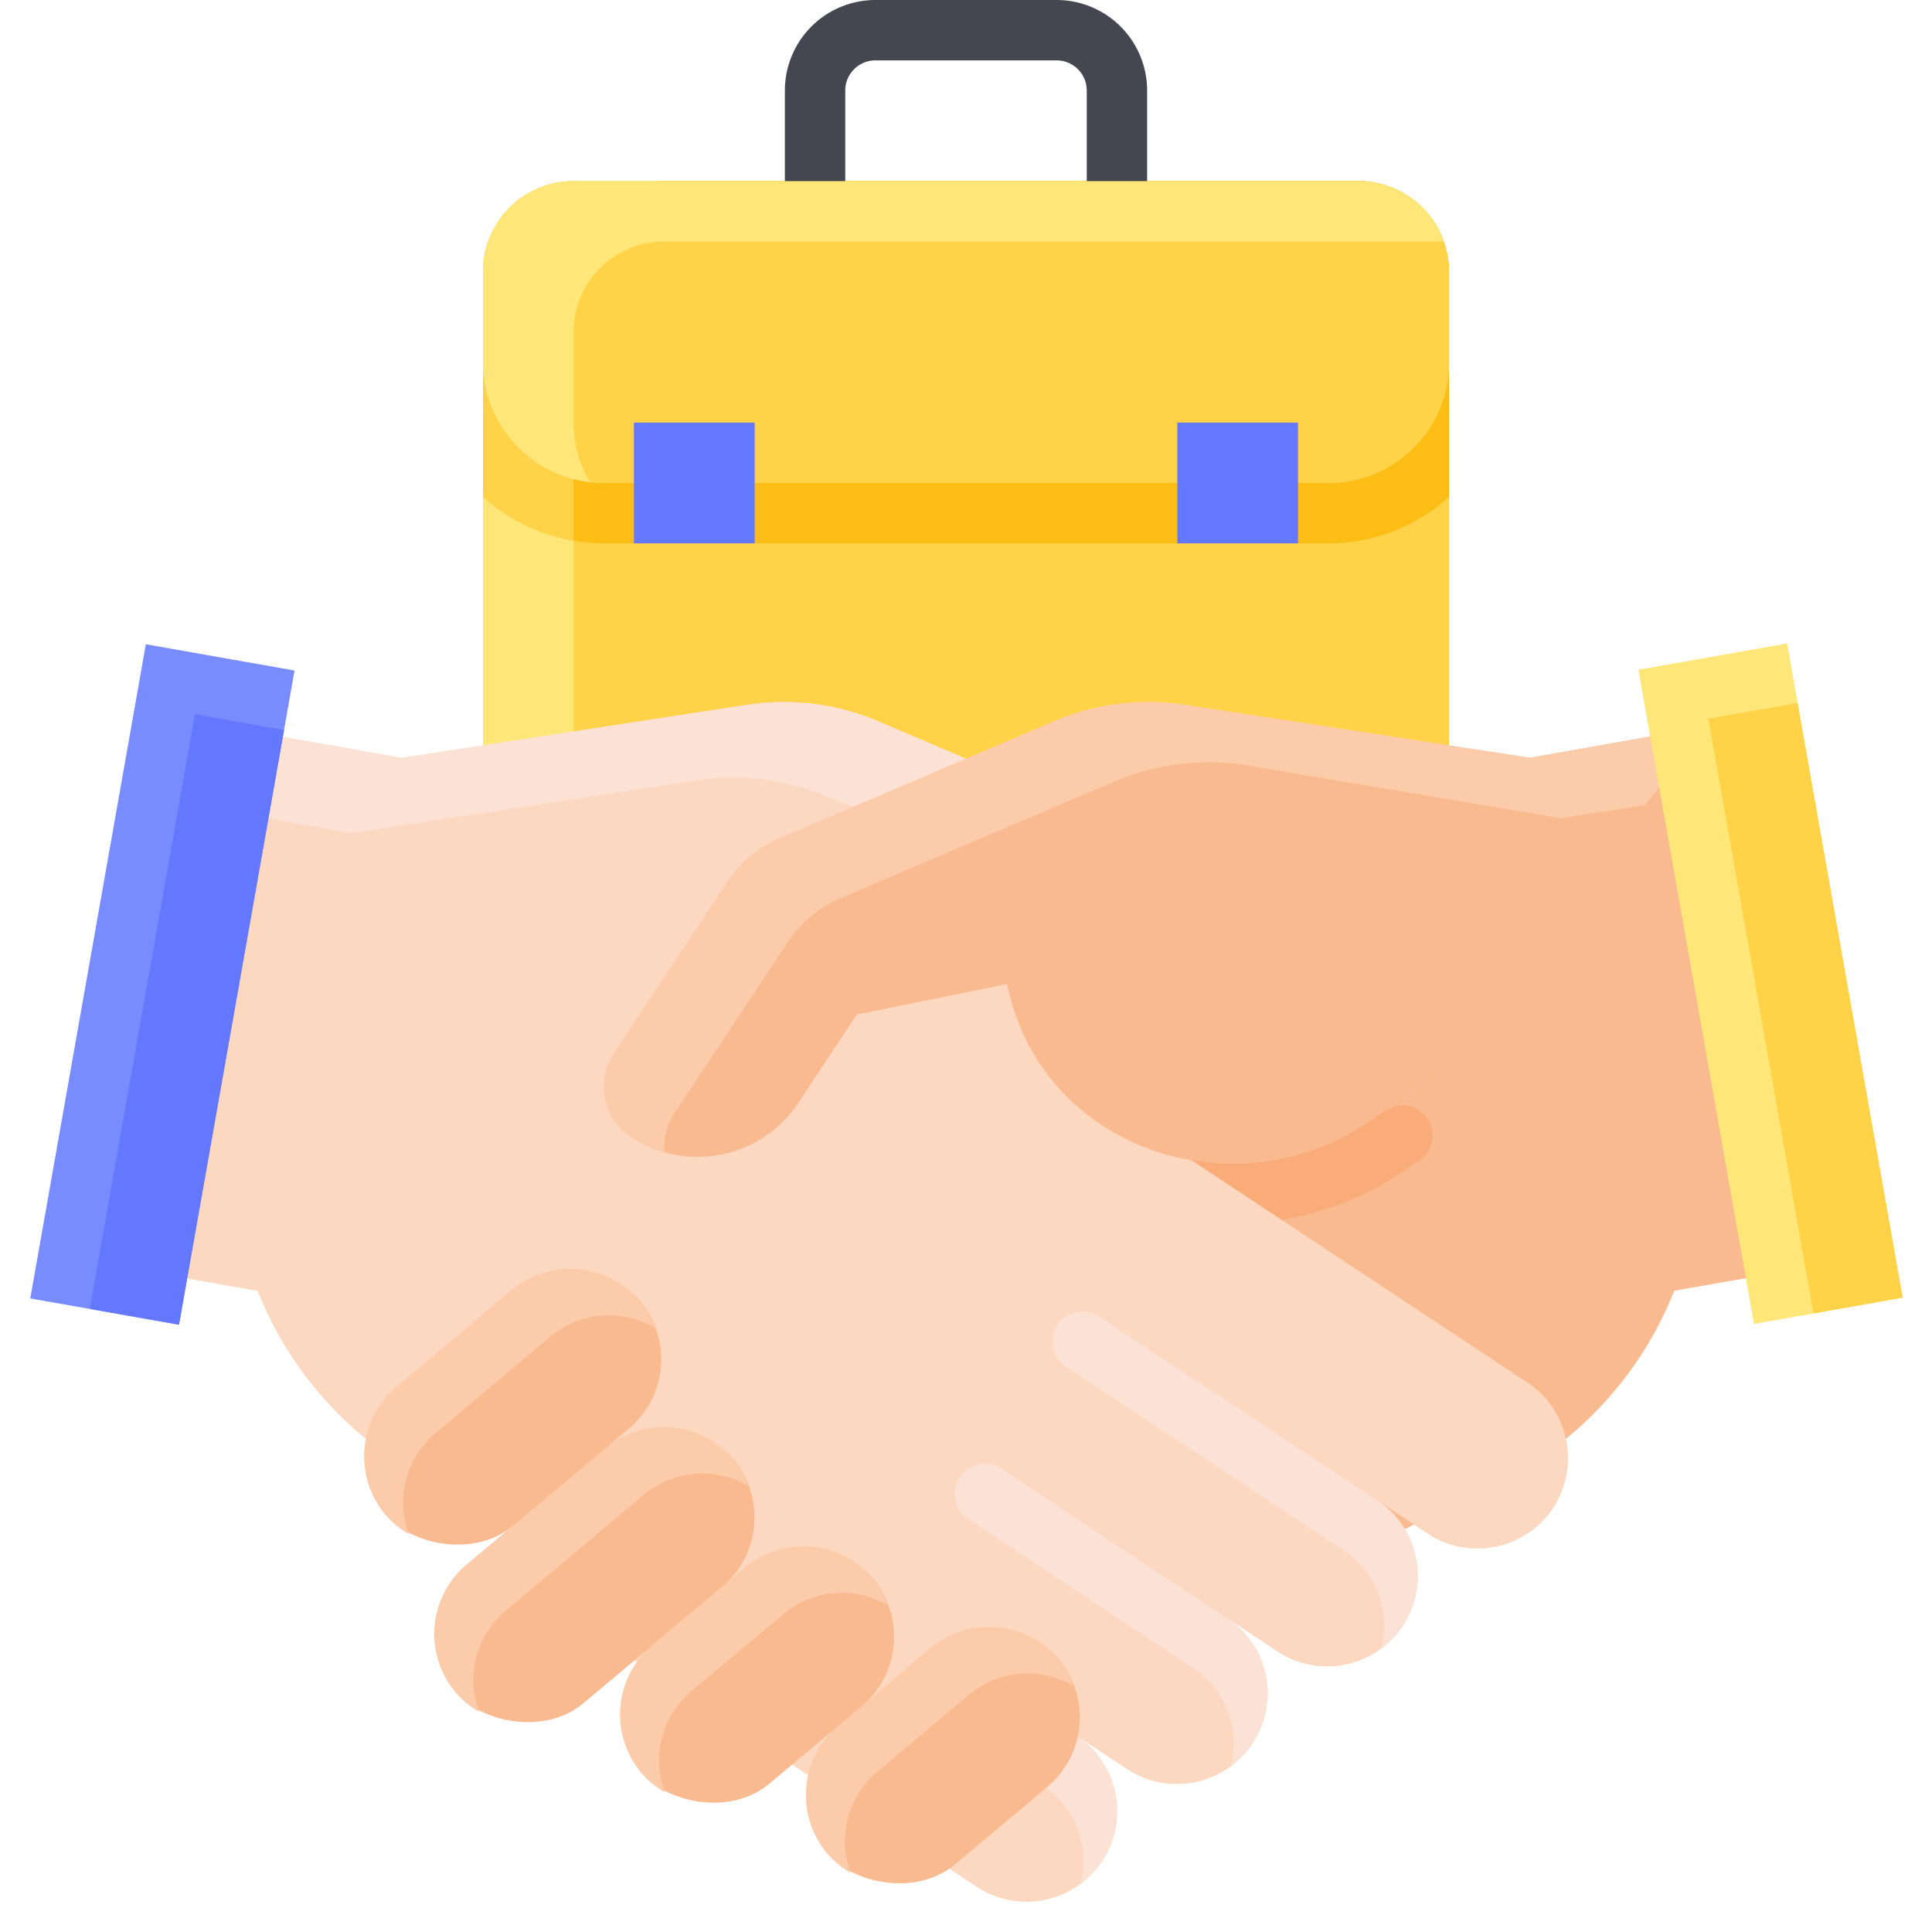 <svg id="Flat" height="512" viewBox="0 0 64 64" width="512" xmlns="http://www.w3.org/2000/svg"><rect fill="#ffe678" height="24" rx="3" width="32" x="16" y="6"/><path d="m45 6h-26a3 3 0 0 0 -3 3v7.46a5.969 5.969 0 0 0 4 1.54h24a5.969 5.969 0 0 0 4-1.54v-7.46a3 3 0 0 0 -3-3z" fill="#ffd248"/><rect fill="#ffd248" height="24" rx="3" width="29" x="19" y="6"/><path d="m45 6h-23a3 3 0 0 0 -3 3v8.91a6 6 0 0 0 1 .09h24a5.969 5.969 0 0 0 4-1.54v-7.46a3 3 0 0 0 -3-3z" fill="#fcbe14"/><path d="m35 0h-6a3 3 0 0 0 -3 3v3a1 1 0 0 0 2 0v-3a1 1 0 0 1 1-1h6a1 1 0 0 1 1 1v3a1 1 0 0 0 2 0v-3a3 3 0 0 0 -3-3z" fill="#464650"/><path d="m19 6h26a3 3 0 0 1 3 3v3a4 4 0 0 1 -4 4h-24a4 4 0 0 1 -4-4v-3a3 3 0 0 1 3-3z" fill="#ffe678"/><path d="m48 9a2.962 2.962 0 0 0 -.184-1h-25.816a3 3 0 0 0 -3 3v3a3.959 3.959 0 0 0 .529 1.953 4.061 4.061 0 0 0 .471.047h24a4 4 0 0 0 4-4z" fill="#ffd248"/><path d="m39 14h4v4h-4z" fill="#6478ff"/><path d="m21 14h4v4h-4z" fill="#6478ff" transform="matrix(-1 0 0 -1 46 32)"/><path d="m44.771 36.562-4.856-7.338a4.006 4.006 0 0 0 -1.767-1.472l-9.048-3.859a8 8 0 0 0 -4.346-.549l-11.454 1.756-5.913-1.047-3.164 17.947 4.316.761a12.038 12.038 0 0 0 5.824 6.348l12.876 6.419 6.46 3.2z" fill="#fce2d4"/><path d="m43.116 39.064-4.857-7.338a4 4 0 0 0 -1.767-1.472l-9.053-3.854a8 8 0 0 0 -4.346-.549l-11.453 1.749-4.731-.834-2.686 15.234 4.316.761a12.038 12.038 0 0 0 5.824 6.348l12.876 6.419 6.46 3.2z" fill="#fcd8c0"/><path d="m-5.628 30.101h22v5h-22z" fill="#788cff" transform="matrix(.174 -.985 .985 .174 -27.667 32.231)"/><path d="m-3.817 32.26h20v3h-20z" fill="#6478ff" transform="matrix(.174 -.985 .985 .174 -28.137 33.987)"/><path d="m36.761 55.525 12.876-6.419a12.038 12.038 0 0 0 5.824-6.348l4.316-.758-3.164-17.947-5.913 1.047-10.218-.362" fill="#f9ba8f"/><path d="m36.621 43.742 10.668 7.058a3 3 0 0 0 4.158-.846 3 3 0 0 0 -.847-4.154l-15.01-9.935" fill="#fcd8c0"/><path d="m36.556 43.7 9.065 6a3 3 0 0 1 .846 4.158 3 3 0 0 1 -4.157.845l-6.671-4.415" fill="#fcd8c0"/><path d="m20.676 54.774 11.675 7.726a3 3 0 0 0 4.157-.846 3 3 0 0 0 -.846-4.157l-1.662-1.097 3.33 2.2a3 3 0 0 0 4.158-.846 3 3 0 0 0 -.846-4.157l-5-3.312" fill="#fcd8c0"/><path d="m45.621 49.7-9.172-6.071a1 1 0 1 0 -1.1 1.668l9.172 6.071a2.991 2.991 0 0 1 1.245 3.222 2.945 2.945 0 0 0 .7-.732 3 3 0 0 0 -.845-4.158z" fill="#fce2d4"/><path d="m40.642 53.6-7.505-4.968a1 1 0 0 0 -1.1 1.668l7.5 4.967a2.992 2.992 0 0 1 1.245 3.223 2.972 2.972 0 0 0 -.141-4.89z" fill="#fce2d4"/><path d="m35.662 57.5-3.335-2.21a1 1 0 0 0 -1.1 1.668l3.336 2.208a2.991 2.991 0 0 1 1.237 3.222 2.949 2.949 0 0 0 .705-.733 3 3 0 0 0 -.843-4.155z" fill="#fce2d4"/><path d="m56.613 24.053-5.913 1.047-11.449-1.756a8 8 0 0 0 -4.346.549l-9.053 3.859a4.006 4.006 0 0 0 -1.767 1.472l-3.753 5.67a2 2 0 0 0 .564 2.772 4 4 0 0 0 5.544-1.128l1.94-2.931 4.984-1.014q.074.361.177.708c1.458 4.876 7.428 6.747 11.672 3.938l1.562-1.034" fill="#fccba9"/><g fill="#f9ba8f"><path d="m51.7 27.1-10.449-1.756a8 8 0 0 0 -4.346.549l-9.053 3.859a4.006 4.006 0 0 0 -1.767 1.472l-3.753 5.67a1.989 1.989 0 0 0 -.317 1.266 3.988 3.988 0 0 0 4.425-1.622l1.94-2.931 4.984-1.014q.074.361.177.708c1.458 4.876 7.428 6.747 11.672 3.938l1.562-1.034 7.881-9.558z"/><rect height="6" rx="3" transform="matrix(.766 -.643 .643 .766 -26.008 21.825)" width="11" x="11.478" y="43.64"/><rect height="6" rx="3" transform="matrix(.766 -.643 .643 .766 -28.949 24.866)" width="12" x="13.685" y="49.201"/><rect height="6" rx="3" transform="matrix(.766 -.643 .643 .766 -29.816 29.105)" width="10" x="20.074" y="52.512"/></g><path d="m56.128 21.601h5v22h-5z" fill="#ffe678" transform="matrix(.985 -.174 .174 .985 -4.77 10.676)"/><path d="m58.286 23.412h3v20h-3z" fill="#ffd248" transform="matrix(.985 -.174 .174 .985 -4.894 10.889)"/><path d="m46.317 38.907.728-.482a1 1 0 0 0 -1.1-1.668l-.728.482a7.924 7.924 0 0 1 -5.758 1.183l3 1.984a9.9 9.9 0 0 0 3.858-1.499z" fill="#f9ac78"/><path d="m14.419 47.482 3.831-3.215a2.992 2.992 0 0 1 3.443-.278 2.959 2.959 0 0 0 -.5-.884 3 3 0 0 0 -4.225-.37l-3.831 3.214a3 3 0 0 0 -.37 4.226 2.956 2.956 0 0 0 .783.648 2.99 2.99 0 0 1 .869-3.341z" fill="#fccba9"/><path d="m22.9 56.031 3.064-2.571a2.99 2.99 0 0 1 3.443-.278 2.947 2.947 0 0 0 -.5-.884 3 3 0 0 0 -4.226-.369l-3.068 2.571a3 3 0 0 0 -.37 4.226 2.972 2.972 0 0 0 .783.648 2.991 2.991 0 0 1 .874-3.343z" fill="#fccba9"/><path d="m16.744 53.364 4.6-3.858a2.99 2.99 0 0 1 3.442-.278 2.942 2.942 0 0 0 -.5-.883 3 3 0 0 0 -4.226-.37l-4.6 3.857a3 3 0 0 0 -.37 4.226 2.972 2.972 0 0 0 .783.648 2.99 2.99 0 0 1 .871-3.342z" fill="#fccba9"/><rect fill="#f9ba8f" height="6" rx="3" transform="matrix(.766 -.643 .643 .766 -30.093 33.691)" width="10" x="26.229" y="55.179"/><path d="m29.053 58.7 3.065-2.572a2.992 2.992 0 0 1 3.443-.278 2.954 2.954 0 0 0 -.5-.883 3 3 0 0 0 -4.225-.37l-3.065 2.572a3 3 0 0 0 -.37 4.226 2.933 2.933 0 0 0 .783.647 2.99 2.99 0 0 1 .869-3.342z" fill="#fccba9"/></svg>